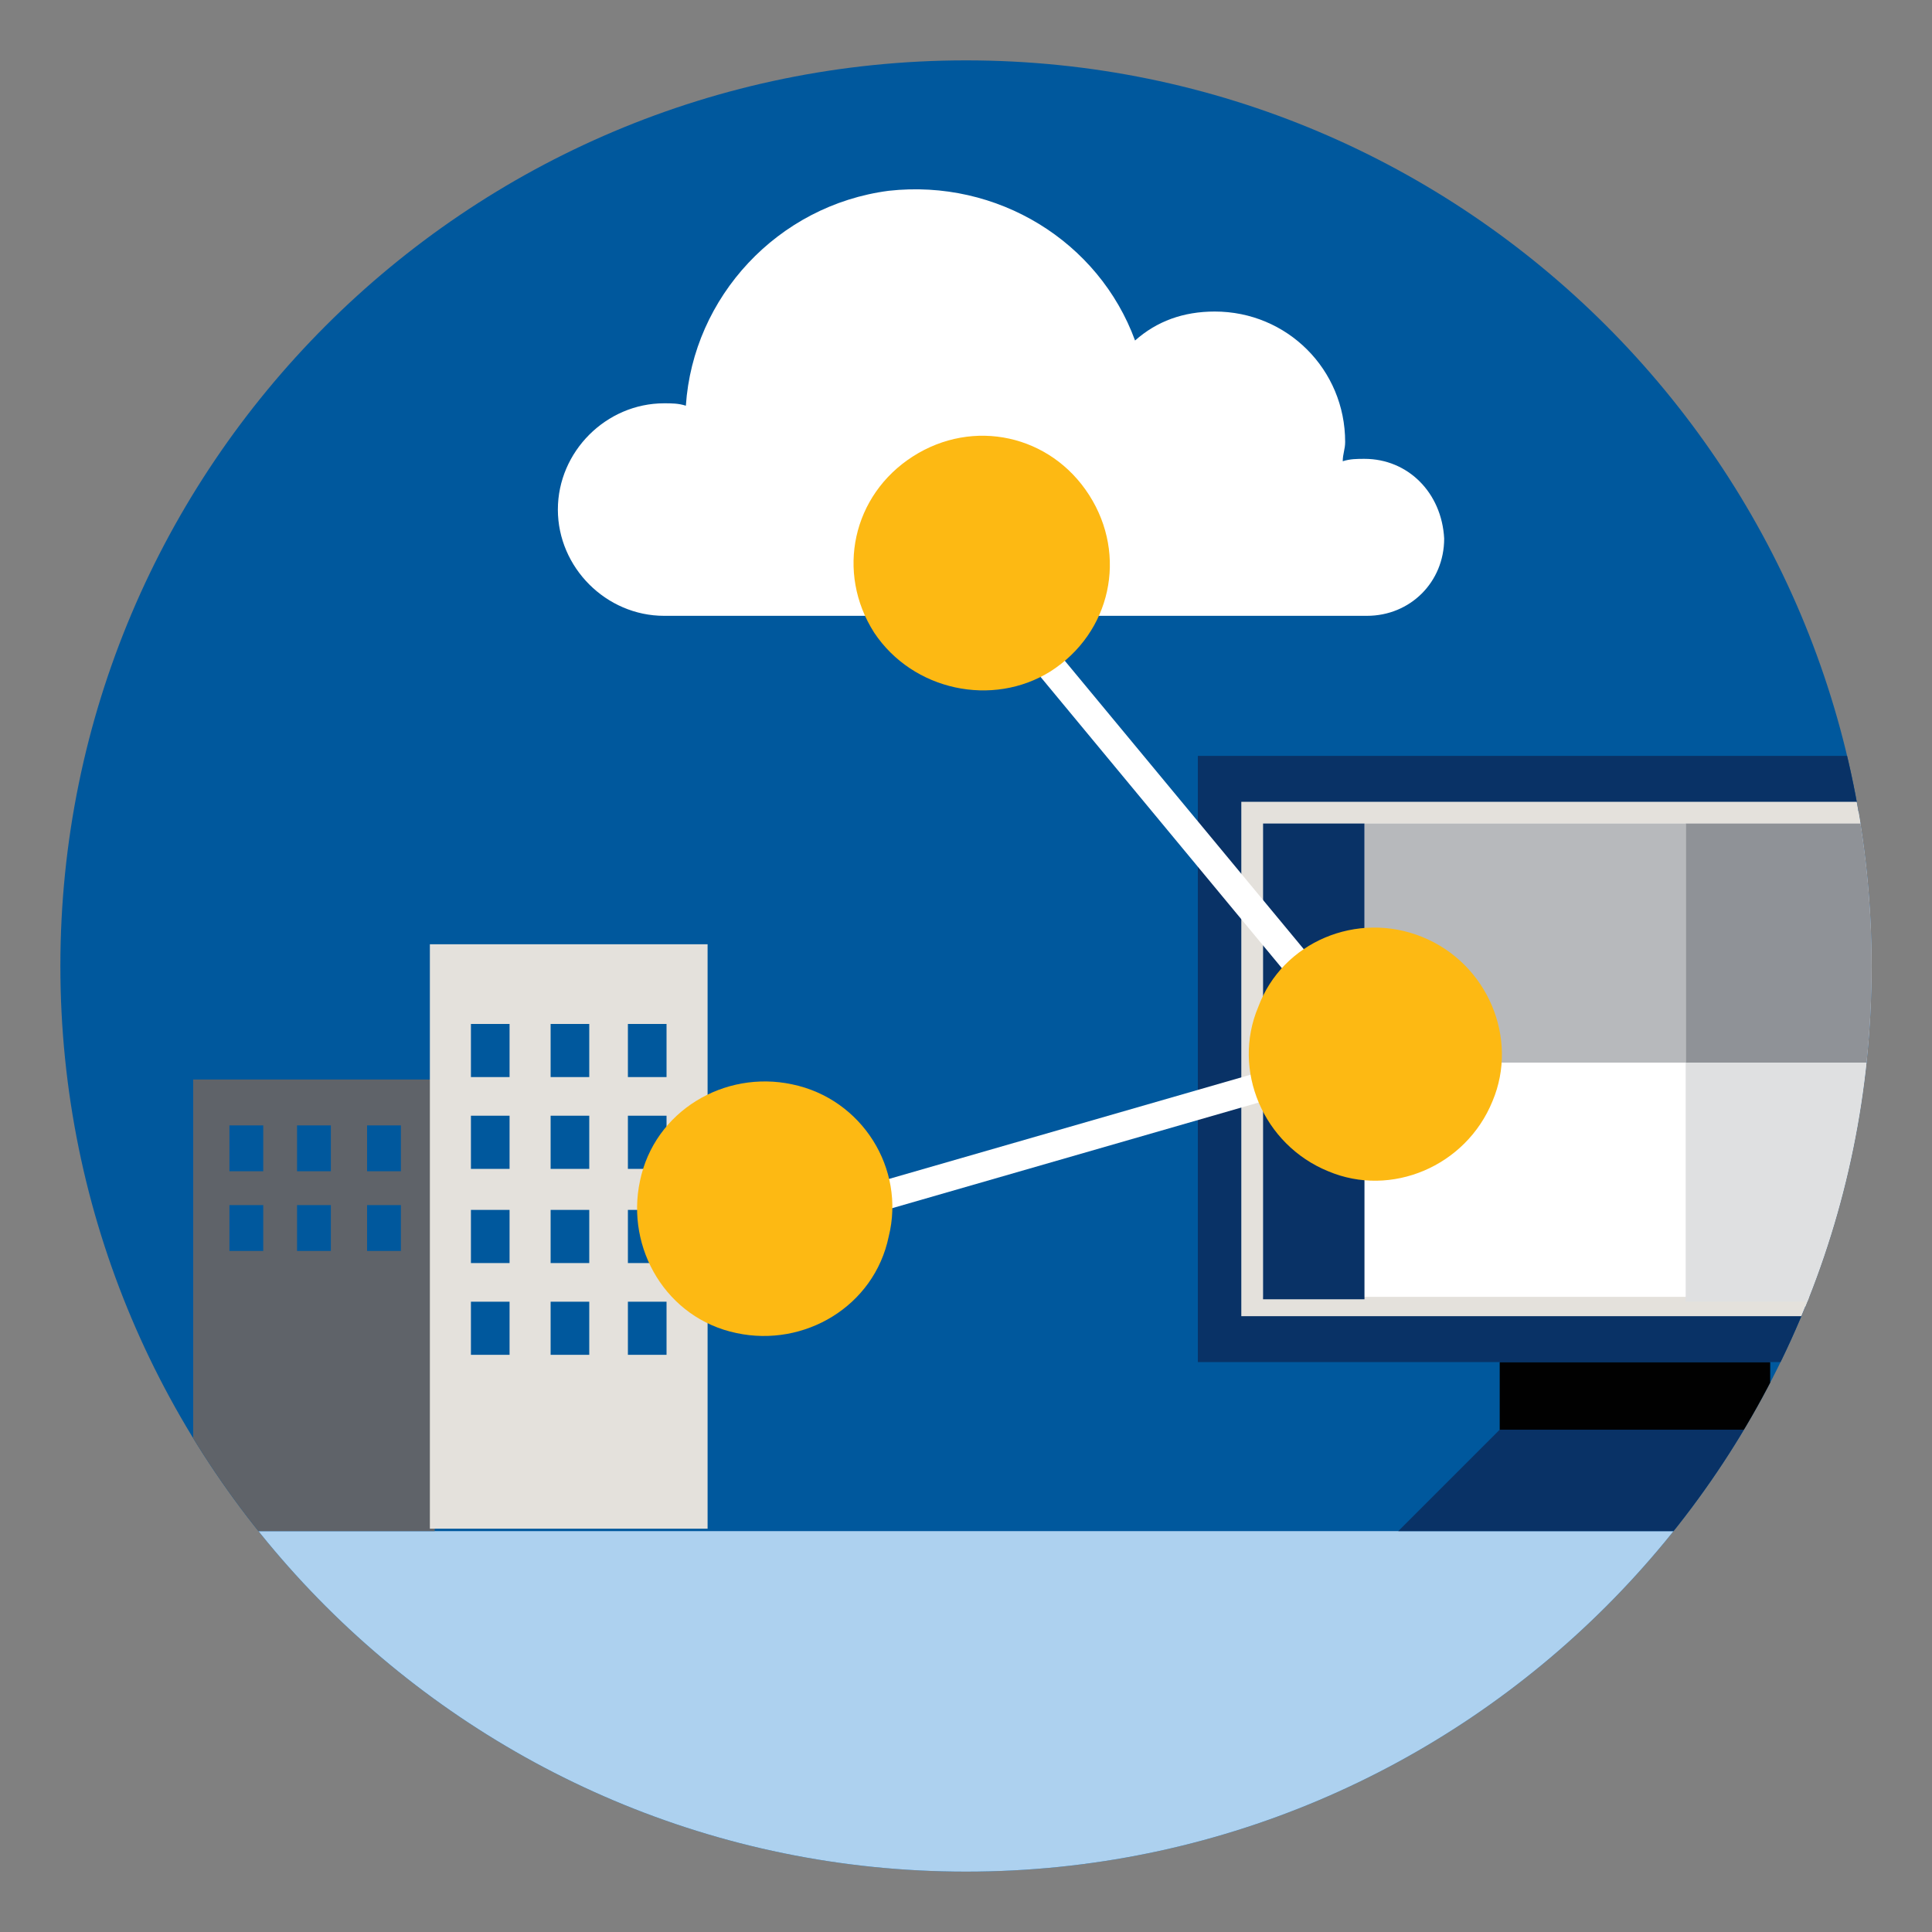 <?xml version="1.0" encoding="utf-8"?>
<!-- Generator: Adobe Illustrator 26.0.2, SVG Export Plug-In . SVG Version: 6.00 Build 0)  -->
<svg version="1.1" id="Capa_1" xmlns="http://www.w3.org/2000/svg" xmlns:xlink="http://www.w3.org/1999/xlink" x="0px" y="0px"
	 viewBox="0 0 80 80" style="enable-background:new 0 0 80 80;" xml:space="preserve">
<rect x="0" y="0" width="80" height="80" fill="#808080" stroke="none"/>
<style type="text/css">
	.st0{clip-path:url(#SVGID_00000030470395250195341800000002207338787362674569_);fill:#00589D;}
	.st1{clip-path:url(#SVGID_00000030470395250195341800000002207338787362674569_);fill:#ADD1EF;}
	.st2{clip-path:url(#SVGID_00000030470395250195341800000002207338787362674569_);fill:#5F6369;}
	.st3{clip-path:url(#SVGID_00000030470395250195341800000002207338787362674569_);fill:#FFFFFF;}
	.st4{clip-path:url(#SVGID_00000030470395250195341800000002207338787362674569_);fill:#E4E1DC;}
	.st5{clip-path:url(#SVGID_00000030470395250195341800000002207338787362674569_);fill:#010101;}
	.st6{clip-path:url(#SVGID_00000030470395250195341800000002207338787362674569_);fill:#093266;}
	.st7{clip-path:url(#SVGID_00000030470395250195341800000002207338787362674569_);fill:#DFE0E1;}
	.st8{clip-path:url(#SVGID_00000030470395250195341800000002207338787362674569_);fill:#8F9297;}
	.st9{clip-path:url(#SVGID_00000030470395250195341800000002207338787362674569_);fill:#B7B9BC;}
	.st10{clip-path:url(#SVGID_00000030470395250195341800000002207338787362674569_);fill:#D2D3D4;}
	.st11{clip-path:url(#SVGID_00000030470395250195341800000002207338787362674569_);fill:#FDB913;}
</style>
<g>
	<defs>
		<path id="SVGID_1_" d="M2.5,40c0,20.7,16.8,37.5,37.5,37.5S77.5,60.7,77.5,40S60.7,2.5,40,2.5S2.5,19.3,2.5,40"/>
	</defs>
	<clipPath id="SVGID_00000176016351867461295150000000003293026340551079_">
		<use xlink:href="#SVGID_1_"  style="overflow:visible;"/>
	</clipPath>
	<path style="clip-path:url(#SVGID_00000176016351867461295150000000003293026340551079_);fill:#00589D;" d="M77.5,40
		c0,20.7-16.8,37.5-37.5,37.5S2.5,60.7,2.5,40S19.3,2.5,40,2.5S77.5,19.3,77.5,40"/>
	
		<rect x="5.7" y="63.4" style="clip-path:url(#SVGID_00000176016351867461295150000000003293026340551079_);fill:#ADD1EF;" width="65.9" height="15.9"/>
	<path style="clip-path:url(#SVGID_00000176016351867461295150000000003293026340551079_);fill:#5F6369;" d="M8,63.4h10V44.7H8V63.4
		z M10.9,51.8H9.5v-1.9h1.4V51.8z M10.9,48.5H9.5v-1.9h1.4V48.5z M13.7,51.8h-1.4v-1.9h1.4V51.8z M13.7,48.5h-1.4v-1.9h1.4V48.5z
		 M16.6,51.8h-1.4v-1.9h1.4V51.8z M16.6,48.5h-1.4v-1.9h1.4V48.5z"/>
	<path style="clip-path:url(#SVGID_00000176016351867461295150000000003293026340551079_);fill:#FFFFFF;" d="M56.5,19
		c-0.3,0-0.6,0-0.9,0.1c0-0.3,0.1-0.5,0.1-0.8c0-3-2.4-5.4-5.4-5.4c-1.3,0-2.4,0.4-3.3,1.2c-1.5-4.1-5.7-6.7-10.2-6.2
		c-4.6,0.6-8.1,4.4-8.4,8.9c-0.3-0.1-0.6-0.1-0.9-0.1c-2.4,0-4.4,2-4.4,4.4c0,2.4,2,4.4,4.4,4.4h29.1c1.8,0,3.2-1.4,3.2-3.2
		C59.7,20.4,58.3,19,56.5,19"/>
	<path style="clip-path:url(#SVGID_00000176016351867461295150000000003293026340551079_);fill:#E4E1DC;" d="M17.8,63.3h11.5V39.1
		H17.8V63.3z M21.1,56.1h-1.6v-2.2h1.6V56.1z M21.1,52.3h-1.6v-2.2h1.6V52.3z M21.1,48.4h-1.6v-2.2h1.6V48.4z M21.1,44.6h-1.6v-2.2
		h1.6V44.6z M24.4,56.1h-1.6v-2.2h1.6V56.1z M24.4,52.3h-1.6v-2.2h1.6V52.3z M24.4,48.4h-1.6v-2.2h1.6V48.4z M24.4,44.6h-1.6v-2.2
		h1.6V44.6z M27.7,56.1H26v-2.2h1.6V56.1z M27.7,52.3H26v-2.2h1.6V52.3z M27.7,48.4H26v-2.2h1.6V48.4z M27.7,44.6H26v-2.2h1.6V44.6z
		"/>
	
		<rect x="62.1" y="56.4" style="clip-path:url(#SVGID_00000176016351867461295150000000003293026340551079_);fill:#010101;" width="11.2" height="2.8"/>
	
		<rect x="49.6" y="31.3" style="clip-path:url(#SVGID_00000176016351867461295150000000003293026340551079_);fill:#093266;" width="36.3" height="25.1"/>
	<polygon style="clip-path:url(#SVGID_00000176016351867461295150000000003293026340551079_);fill:#093266;" points="77.5,63.4 
		57.9,63.4 62.1,59.2 73.3,59.2 	"/>
	
		<rect x="51.9" y="33.6" style="clip-path:url(#SVGID_00000176016351867461295150000000003293026340551079_);fill:#FFFFFF;" width="31.6" height="20.5"/>
	<path style="clip-path:url(#SVGID_00000176016351867461295150000000003293026340551079_);fill:#E4E1DC;" d="M83.1,53.7H52.3V34.1
		h30.7V53.7z M84,33.2h-0.9H52.3h-0.9v0.9v19.5v0.9h0.9h30.7H84v-0.9V34.1V33.2z"/>
	
		<rect x="69.8" y="44" style="clip-path:url(#SVGID_00000176016351867461295150000000003293026340551079_);fill:#DFE0E1;" width="13.3" height="9.9"/>
	<polygon style="clip-path:url(#SVGID_00000176016351867461295150000000003293026340551079_);fill:#8F9297;" points="83.1,34.1 
		83.1,44 69.8,44 69.8,34.1 	"/>
	
		<rect x="56.5" y="34.1" style="clip-path:url(#SVGID_00000176016351867461295150000000003293026340551079_);fill:#B7B9BC;" width="13.3" height="9.9"/>
	
		<rect x="52.3" y="34.1" style="clip-path:url(#SVGID_00000176016351867461295150000000003293026340551079_);fill:#093266;" width="4.2" height="19.7"/>
	
		<line style="clip-path:url(#SVGID_00000176016351867461295150000000003293026340551079_);fill:#D2D3D4;" x1="56.9" y1="43.7" x2="42.6" y2="26.5"/>
	
		<rect x="49.1" y="23.9" transform="matrix(0.77 -0.638 0.638 0.77 -10.935 39.785)" style="clip-path:url(#SVGID_00000176016351867461295150000000003293026340551079_);fill:#FFFFFF;" width="1.2" height="22.4"/>
	<path style="clip-path:url(#SVGID_00000176016351867461295150000000003293026340551079_);fill:#FDB913;" d="M43.5,27.8
		c2.5-1.6,3.2-4.8,1.6-7.3c-1.6-2.5-4.8-3.2-7.3-1.6c-2.5,1.6-3.2,4.8-1.6,7.3C37.8,28.6,41.1,29.3,43.5,27.8"/>
	
		<line style="clip-path:url(#SVGID_00000176016351867461295150000000003293026340551079_);fill:#D2D3D4;" x1="56.9" y1="43.7" x2="32.4" y2="50.7"/>
	
		<rect x="31.9" y="46.6" transform="matrix(0.961 -0.277 0.277 0.961 -11.313 14.185)" style="clip-path:url(#SVGID_00000176016351867461295150000000003293026340551079_);fill:#FFFFFF;" width="25.5" height="1.2"/>
	<path style="clip-path:url(#SVGID_00000176016351867461295150000000003293026340551079_);fill:#FDB913;" d="M32.8,44.9
		c-2.8-0.6-5.7,1.1-6.3,4c-0.6,2.8,1.1,5.7,4,6.3c2.8,0.6,5.7-1.1,6.3-4C37.5,48.4,35.7,45.5,32.8,44.9"/>
	<path style="clip-path:url(#SVGID_00000176016351867461295150000000003293026340551079_);fill:#FDB913;" d="M58.9,38.8
		c2.7,1.1,4,4.2,2.9,6.8c-1.1,2.7-4.2,4-6.8,2.9c-2.7-1.1-4-4.2-2.9-6.8C53.1,39,56.2,37.7,58.9,38.8"/>
</g>
</svg>

